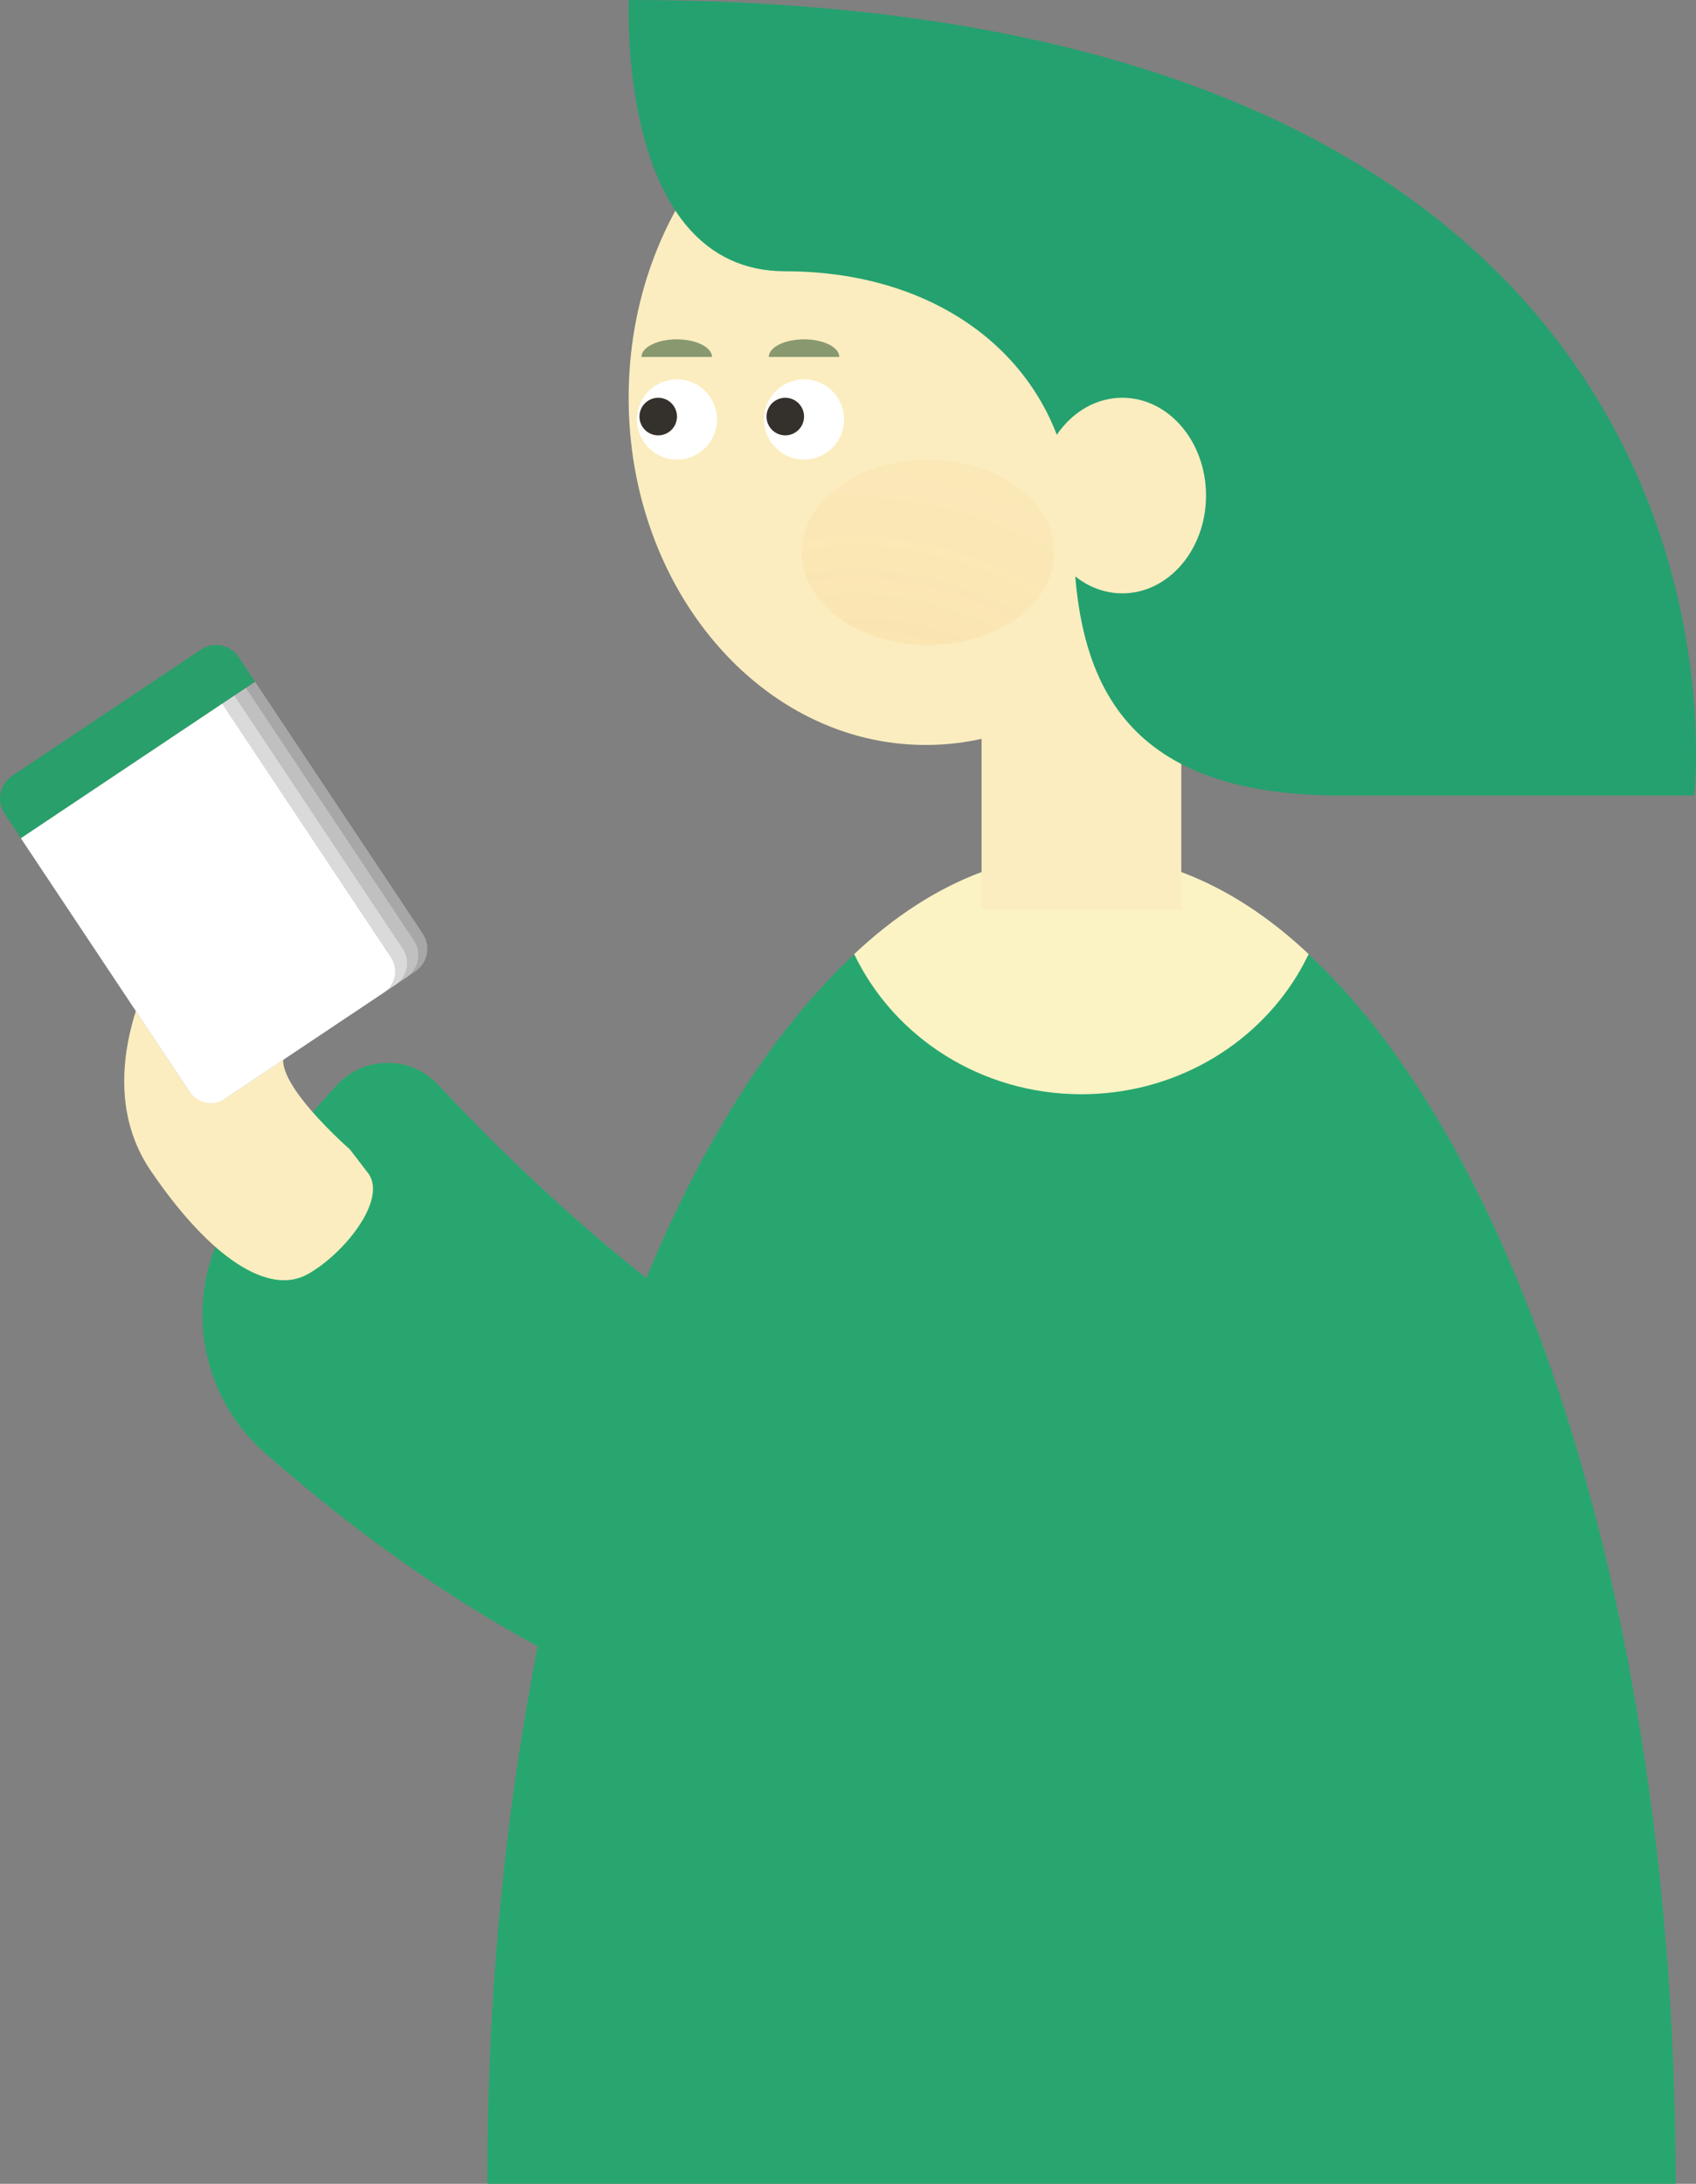 <svg width="240" height="309" viewBox="0 0 240 309" fill="none" xmlns="http://www.w3.org/2000/svg">
<rect x="0" y="0" width="240" height="309" fill="#808080" stroke="none"/>
<path d="M170.52 240.517C170.52 240.517 169.629 241.087 167.907 241.957C162.111 244.836 146.864 250.881 124.447 248.672C107.443 246.996 86.326 240.592 62.051 224.483C58.559 222.162 54.991 219.643 51.375 216.912C50.124 215.969 48.861 215.001 47.597 213.995C44.315 211.402 40.984 208.634 37.591 205.68C30.518 199.499 27.533 190.29 29.02 181.59C29.181 180.671 29.379 179.753 29.652 178.86C30.494 175.819 31.919 172.877 33.937 170.222C35.027 168.769 36.08 167.404 37.083 166.126C41.48 160.504 44.973 156.446 47.685 153.529C49.543 151.518 52.032 150.476 54.534 150.401C57.234 150.302 59.959 151.32 61.965 153.467C64.108 155.75 66.721 158.468 69.706 161.434C70.635 162.353 71.588 163.296 72.579 164.252C75.378 166.957 78.449 169.812 81.72 172.691C93.448 183.042 107.766 193.753 121.774 199.339C124.202 200.307 126.629 201.126 129.031 201.759C136.264 203.645 143.25 203.869 149.604 201.635C150.594 201.287 151.573 200.877 152.527 200.394C155.214 199.078 157.766 197.254 160.143 194.871C160.936 216.491 170.522 240.519 170.522 240.519L170.52 240.517Z" fill="#27A76F"/>
<path d="M21.514 137.189C20.84 139.025 13.106 153.57 21.349 165.679C29.85 178.165 38.071 183.322 43.518 180.304C48.598 177.489 54.72 169.925 52.199 166.143L49.506 162.626C49.506 162.626 34.616 149.646 42.242 147.658L42.41 138.333L21.515 137.188L21.514 137.189Z" fill="#FBEDBF"/>
<path d="M237.115 309H68.949C68.949 284.711 71.005 261.489 74.757 240.18C75.402 236.395 76.119 232.683 76.888 229.022C77.903 224.231 78.993 219.552 80.169 214.997C80.454 213.856 80.751 212.726 81.061 211.609C83.055 204.249 85.259 197.225 87.662 190.572C89.544 185.422 91.526 180.506 93.607 175.84C95.588 171.397 97.669 167.189 99.837 163.206C100.642 161.754 101.447 160.339 102.264 158.949C106.19 152.272 110.389 146.365 114.822 141.301C116.804 139.041 118.823 136.944 120.891 135.033C126.601 129.733 132.62 125.811 138.887 123.441H138.899C141.847 122.324 144.844 121.542 147.879 121.133C148.312 121.071 148.746 121.021 149.179 120.984C149.502 120.947 149.836 120.922 150.158 120.897C150.331 120.872 150.517 120.86 150.691 120.86C150.703 120.86 150.728 120.848 150.74 120.86C151.074 120.835 151.408 120.823 151.743 120.81C152.177 120.798 152.598 120.786 153.031 120.786C153.464 120.786 153.886 120.798 154.319 120.81C154.851 120.823 155.384 120.848 155.905 120.898C156.227 120.923 156.562 120.948 156.883 120.985C157.317 121.022 157.751 121.084 158.184 121.134C161.218 121.543 164.215 122.325 167.163 123.442C173.43 125.812 179.462 129.734 185.171 135.022C187.24 136.945 189.259 139.042 191.24 141.302C218.475 172.454 237.114 235.85 237.114 309.002L237.115 309Z" fill="#27A76F"/>
<path d="M131.002 105.41C154.222 105.41 173.046 83.415 173.046 56.282C173.046 29.15 154.222 7.154 131.002 7.154C107.783 7.154 88.959 29.15 88.959 56.282C88.959 83.415 107.783 105.41 131.002 105.41Z" fill="#FBEDBF"/>
<path d="M185.185 134.995C185.185 135.007 185.172 135.007 185.172 135.02C184.69 136.025 184.157 137.006 183.587 137.961C177.457 148.051 166.062 154.828 153.033 154.828C138.777 154.828 126.492 146.724 120.893 135.033C120.893 135.021 120.881 135.007 120.881 134.996C126.491 129.709 132.535 125.762 138.901 123.391C141.837 122.287 144.834 121.53 147.881 121.133C148.314 121.071 148.748 121.021 149.181 120.984C149.504 120.947 149.838 120.922 150.16 120.897C150.333 120.872 150.518 120.86 150.693 120.86C150.705 120.86 150.73 120.848 150.742 120.86C151.076 120.835 151.41 120.823 151.745 120.81C152.179 120.798 152.6 120.786 153.033 120.786C153.466 120.786 153.888 120.798 154.321 120.81C154.853 120.823 155.386 120.848 155.907 120.898C156.228 120.923 156.563 120.948 156.885 120.985C157.318 121.022 157.752 121.084 158.185 121.134C161.232 121.53 164.23 122.288 167.165 123.392C173.531 125.763 179.575 129.71 185.185 134.997L185.185 134.995Z" fill="#FCF3C4"/>
<path d="M167.164 89.359H138.901V128.728H167.164V89.359Z" fill="#FBEDBF"/>
<path d="M88.992 0C88.992 0 87.145 38.384 111.108 38.384C135.071 38.384 151.888 53.234 151.888 74.582C151.888 95.93 158.371 112.565 189.791 112.565H239.734C239.734 112.565 253.167 0 88.992 0Z" fill="#24A16F"/>
<path d="M158.823 83.956C165.362 83.956 170.664 77.761 170.664 70.119C170.664 62.477 165.362 56.282 158.823 56.282C152.283 56.282 146.982 62.477 146.982 70.119C146.982 77.761 152.283 83.956 158.823 83.956Z" fill="#FBEDBF"/>
<path d="M113.78 65.032C116.909 65.032 119.444 62.491 119.444 59.356C119.444 56.221 116.909 53.68 113.78 53.68C110.652 53.68 108.116 56.221 108.116 59.356C108.116 62.491 110.652 65.032 113.78 65.032Z" fill="white"/>
<path d="M111.126 61.602C112.592 61.602 113.78 60.411 113.78 58.942C113.78 57.473 112.592 56.282 111.126 56.282C109.66 56.282 108.472 57.473 108.472 58.942C108.472 60.411 109.66 61.602 111.126 61.602Z" fill="#34302B"/>
<path d="M100.754 50.511C100.754 49.133 98.519 48.015 95.763 48.015C93.006 48.015 90.771 49.133 90.771 50.511H100.754Z" fill="#889970"/>
<path d="M118.773 50.511C118.773 49.133 116.538 48.015 113.781 48.015C111.024 48.015 108.79 49.133 108.79 50.511H118.773Z" fill="#889970"/>
<path d="M95.798 65.032C98.926 65.032 101.462 62.491 101.462 59.356C101.462 56.221 98.926 53.68 95.798 53.68C92.67 53.68 90.134 56.221 90.134 59.356C90.134 62.491 92.67 65.032 95.798 65.032Z" fill="white"/>
<path d="M93.144 61.602C94.61 61.602 95.798 60.411 95.798 58.942C95.798 57.473 94.61 56.282 93.144 56.282C91.678 56.282 90.489 57.473 90.489 58.942C90.489 60.411 91.678 61.602 93.144 61.602Z" fill="#34302B"/>
<path d="M131.324 91.258C141.191 91.258 149.19 85.387 149.19 78.145C149.19 70.903 141.191 65.032 131.324 65.032C121.457 65.032 113.459 70.903 113.459 78.145C113.459 85.387 121.457 91.258 131.324 91.258Z" fill="url(#paint0_radial_2937_437)"/>
<path d="M36.105 96.472L2.977 118.612L0.646 115.109C-0.529 113.343 -0.053 110.954 1.709 109.777L28.453 91.904C30.215 90.727 32.599 91.204 33.774 92.97L36.105 96.472Z" fill="#299F6B"/>
<path d="M2.976 118.613L36.104 96.474L59.829 132.124C61.004 133.889 60.528 136.279 58.766 137.456L32.022 155.329C30.26 156.506 27.876 156.029 26.701 154.263L2.976 118.613Z" fill="#A8A7A7"/>
<path d="M2.976 118.613L34.795 97.349L58.563 133.063C59.715 134.793 59.248 137.135 57.521 138.29L31.96 155.372C30.233 156.526 27.896 156.059 26.744 154.327L2.976 118.613Z" fill="#C1C0C0"/>
<path d="M2.976 118.613L33.162 98.441L56.984 134.237C58.105 135.922 57.651 138.203 55.969 139.327L31.878 155.426C30.197 156.55 27.92 156.094 26.799 154.409L2.976 118.613Z" fill="#DADADA"/>
<path d="M2.977 118.612L31.434 99.594L55.315 135.478C56.404 137.115 55.963 139.33 54.33 140.421L31.789 155.485C30.156 156.576 27.946 156.134 26.857 154.497L2.976 118.613L2.977 118.612Z" fill="white"/>
<defs>
<radialGradient id="paint0_radial_2937_437" cx="0" cy="0" r="1" gradientUnits="userSpaceOnUse" gradientTransform="translate(121.282 154.501) rotate(180) scale(119.972 154.501)">
<stop stop-color="#F4AA41" stop-opacity="0.2"/>
<stop offset="0.279" stop-color="#F4B151" stop-opacity="0.182"/>
<stop offset="0.575" stop-color="#F7C783" stop-opacity="0.13"/>
<stop offset="0.878" stop-color="#FCECD5" stop-opacity="0.044"/>
<stop offset="1" stop-color="white" stop-opacity="0"/>
</radialGradient>
</defs>
</svg>
